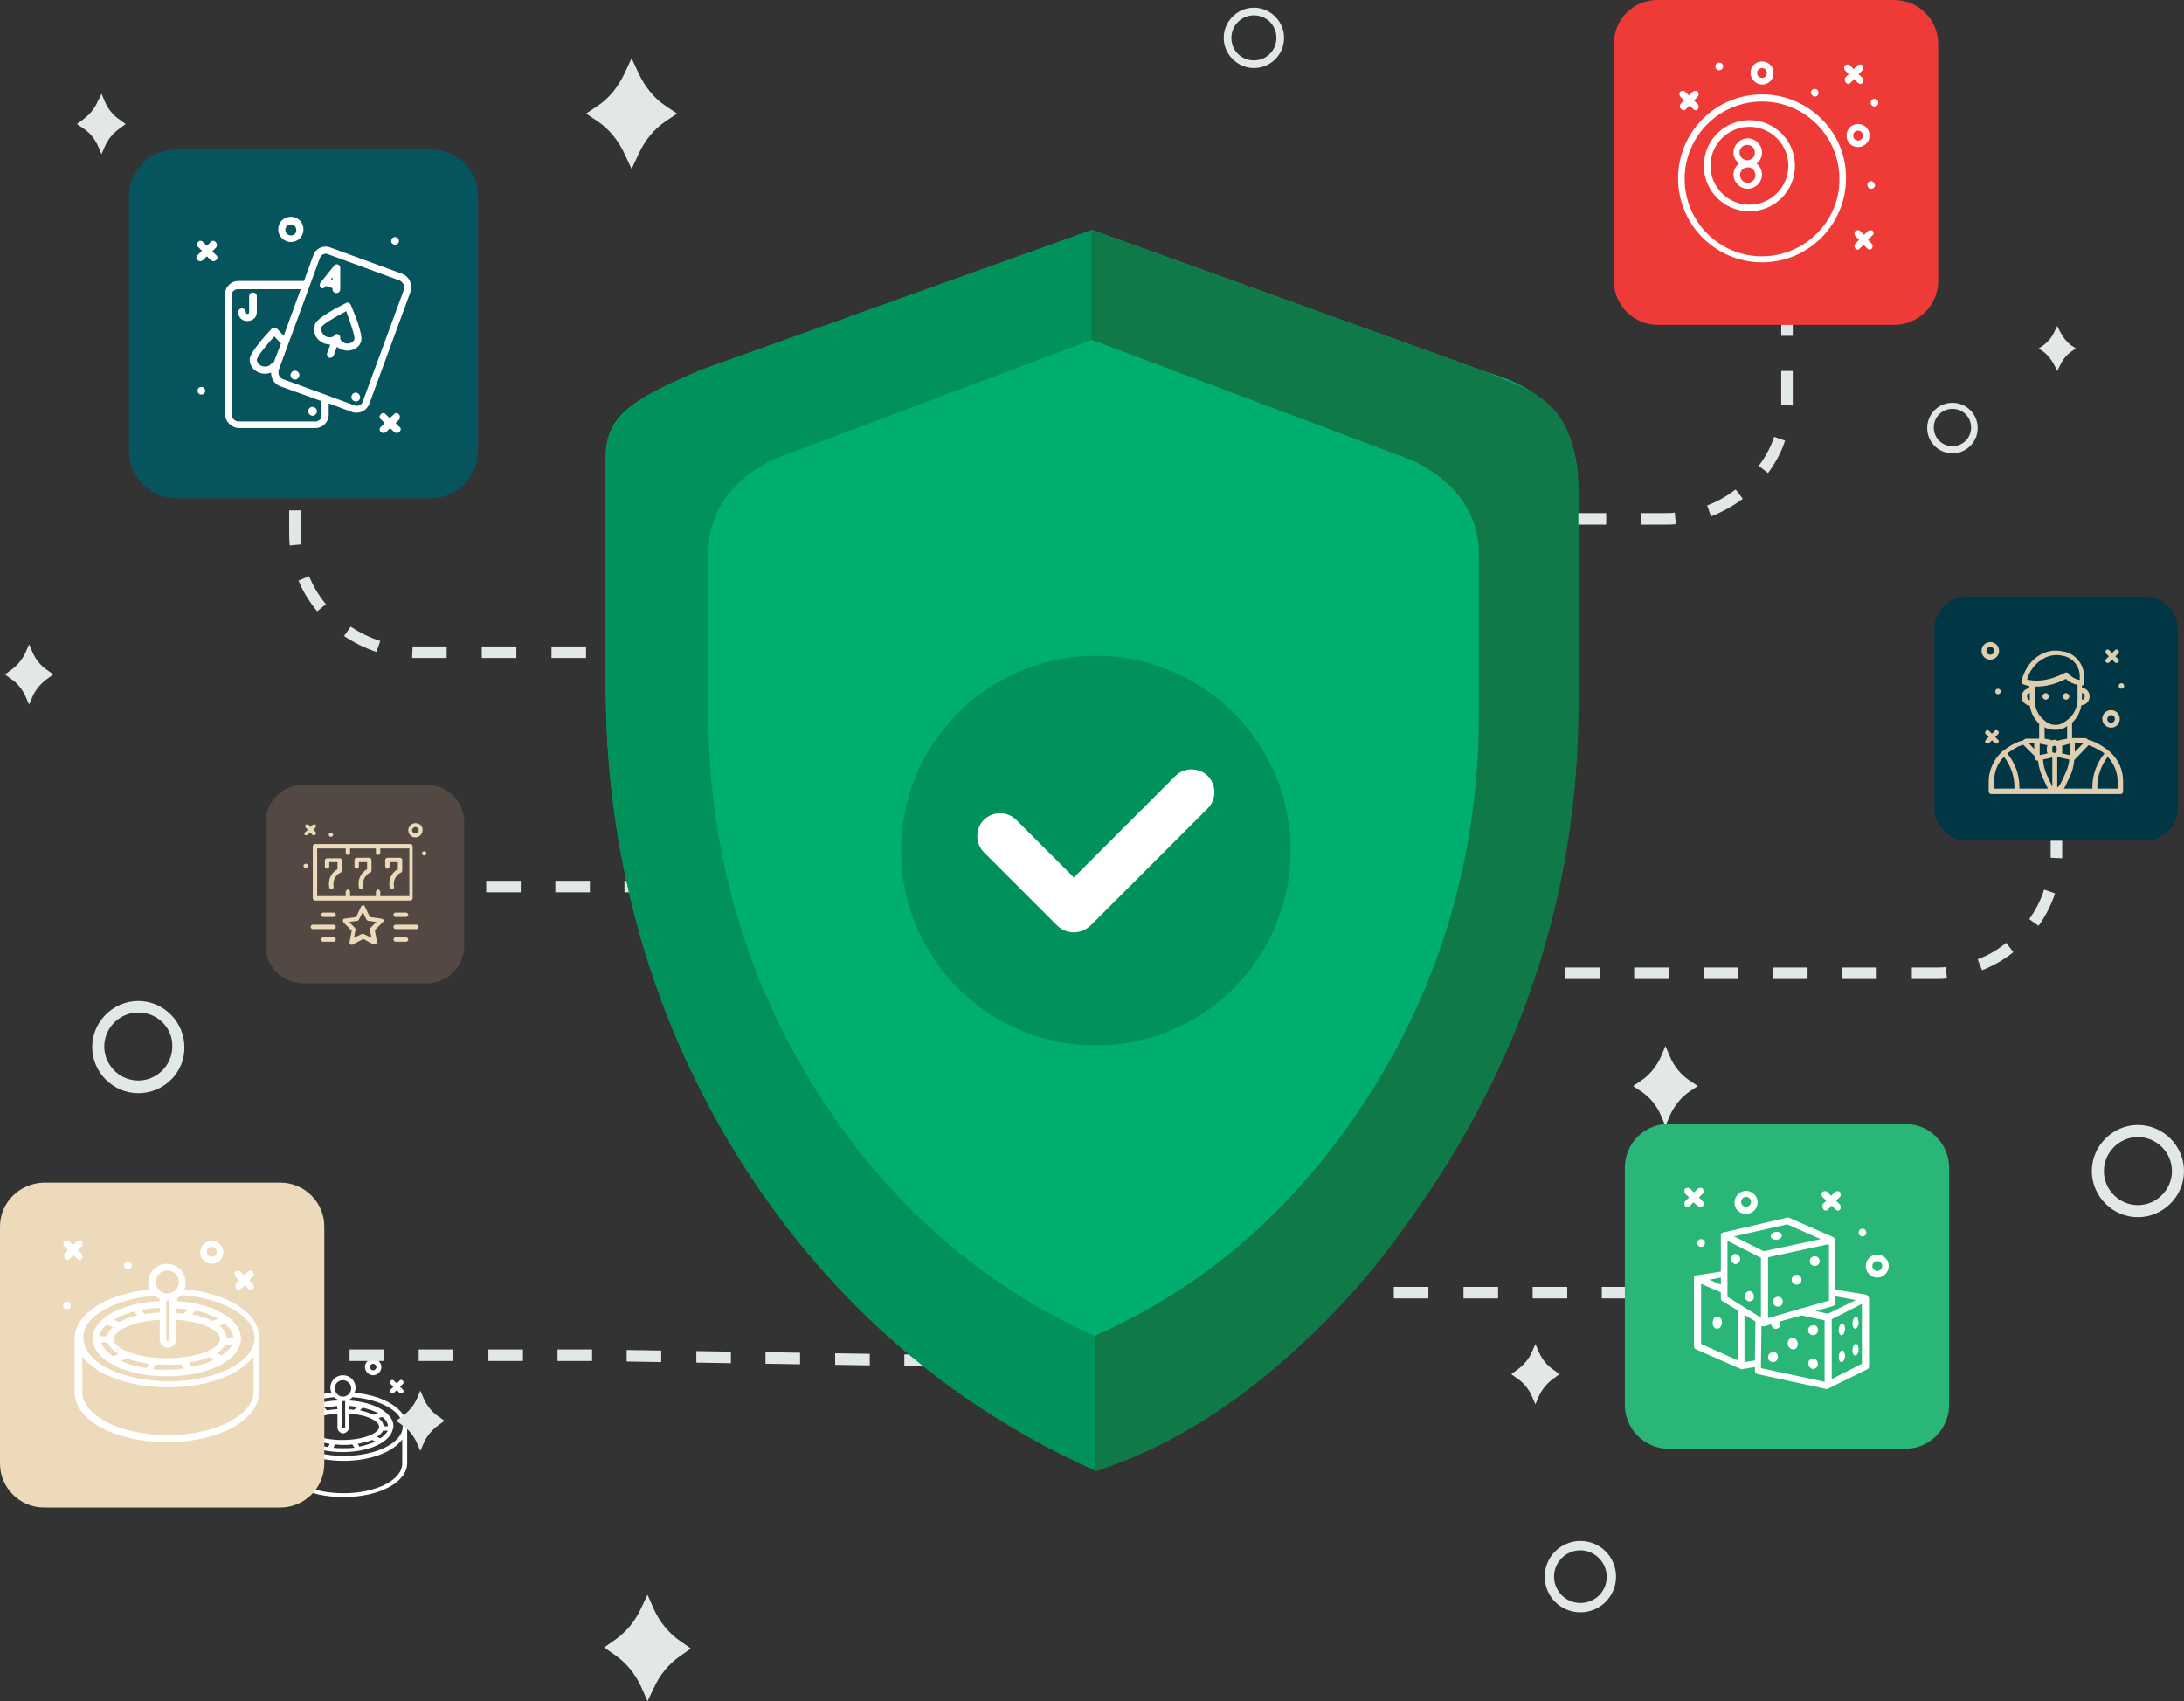<?xml version="1.0" encoding="utf-8"?>
<!-- Generator: Adobe Illustrator 24.1.1, SVG Export Plug-In . SVG Version: 6.00 Build 0)  -->
<svg version="1.1" id="Layer_1" xmlns="http://www.w3.org/2000/svg" xmlns:xlink="http://www.w3.org/1999/xlink" x="0px" y="0px"
	 viewBox="0 0 398 310" style="enable-background:new 0 0 398 310;" xml:space="preserve">
<rect x="0" y="0" width="398" height="310" fill="#333333" stroke="none"/>
<style type="text/css">
	.st0{fill:#FFFFFF;}
	.st1{fill:#E2E7E8;}
	.st2{fill:#06545D;}
	.st3{fill:#EF3B38;}
	.st4{fill:#013644;}
	.st5{fill:#DECDAE;}
	.st6{fill:#ECDABB;}
	.st7{fill:#544842;}
	.st8{fill:#29B677;}
	.st9{fill:#00AE70;}
	.st10{fill:#01925C;}
	.st11{fill:#107948;}
</style>
<g>
	<g>
		<path class="st0" d="M68,250.6c0.8,0,1.5-0.7,1.5-1.5s-0.7-1.5-1.5-1.5c-0.8,0-1.5,0.7-1.5,1.5S67.2,250.6,68,250.6L68,250.6z
			 M68,248.5c0.3,0,0.6,0.3,0.6,0.6c0,0.3-0.3,0.6-0.6,0.6c-0.3,0-0.6-0.3-0.6-0.6C67.4,248.8,67.7,248.5,68,248.5L68,248.5z
			 M68,248.5"/>
		<path class="st0" d="M49.7,250c0.1,0.1,0.2,0.1,0.3,0.1c0.1,0,0.2,0,0.3-0.1l0.5-0.5l0.5,0.5c0.1,0.1,0.2,0.1,0.3,0.1
			c0.1,0,0.2,0,0.3-0.1c0.2-0.2,0.2-0.4,0-0.6l-0.5-0.5l0.5-0.5c0.2-0.2,0.2-0.4,0-0.6c-0.2-0.2-0.4-0.2-0.6,0l-0.5,0.5l-0.5-0.5
			c-0.2-0.2-0.4-0.2-0.6,0c-0.2,0.2-0.2,0.4,0,0.6l0.5,0.5l-0.5,0.5C49.5,249.6,49.5,249.9,49.7,250L49.7,250z M49.7,250"/>
		<path class="st0" d="M71.2,253.8c0.1,0.1,0.2,0.1,0.3,0.1c0.1,0,0.2,0,0.3-0.1l0.5-0.5l0.5,0.5c0.1,0.1,0.2,0.1,0.3,0.1
			c0.1,0,0.2,0,0.3-0.1c0.2-0.2,0.2-0.4,0-0.6l-0.5-0.5l0.5-0.5c0.2-0.2,0.2-0.4,0-0.6c-0.2-0.2-0.4-0.2-0.6,0l-0.5,0.5l-0.5-0.5
			c-0.2-0.2-0.4-0.2-0.6,0c-0.2,0.2-0.2,0.4,0,0.6l0.5,0.5l-0.5,0.5C71,253.4,71,253.6,71.2,253.8L71.2,253.8z M71.2,253.8"/>
		<path class="st0" d="M57.5,251.3c0.3,0,0.5-0.2,0.5-0.5c0-0.3-0.2-0.5-0.5-0.5s-0.5,0.2-0.5,0.5C57,251.1,57.2,251.3,57.5,251.3
			L57.5,251.3z M57.5,251.3"/>
		<path class="st0" d="M49.9,255.4c-0.3,0-0.5,0.2-0.5,0.5c0,0.3,0.2,0.5,0.5,0.5c0.3,0,0.5-0.2,0.5-0.5
			C50.4,255.6,50.2,255.4,49.9,255.4L49.9,255.4z M49.9,255.4"/>
		<path class="st0" d="M64.6,253.8c0.1-0.3,0.2-0.6,0.2-0.9c0-1.3-1-2.3-2.3-2.3c-1.3,0-2.3,1-2.3,2.3c0,0.3,0.1,0.6,0.2,0.9
			c-5.5,0.6-9.4,3.1-9.4,6.1v6.7c0,3.5,5.1,6.2,11.6,6.2c6.5,0,11.6-2.7,11.6-6.2v-6.7C74.1,256.9,70.2,254.3,64.6,253.8L64.6,253.8
			z M62.5,251.5c0.8,0,1.5,0.7,1.5,1.5c0,0.8-0.7,1.5-1.5,1.5c-0.8,0-1.5-0.7-1.5-1.5C61,252.1,61.7,251.5,62.5,251.5L62.5,251.5z
			 M63.6,260.1v-2.5c3.4,0.2,5.5,1.4,5.5,2.4c0,1.1-2.7,2.4-6.7,2.4s-6.7-1.3-6.7-2.4c0-1,2.3-2.2,5.8-2.4v2.5
			c0,0.6,0.5,1.1,1.1,1.1C63.1,261.1,63.6,260.7,63.6,260.1L63.6,260.1z M55.7,262.3c-0.8-0.5-1.4-1.1-1.6-1.8l0.9,0
			c0.2,0.5,0.7,1,1.4,1.4L55.7,262.3z M58.3,256.6l0.4,0.5c-0.9,0.2-1.6,0.5-2.2,0.8l-0.7-0.3C56.4,257.3,57.3,256.9,58.3,256.6
			L58.3,256.6z M61.5,256.8c-0.7,0-1.3,0.1-1.9,0.2l-0.5-0.5c0.7-0.1,1.5-0.2,2.3-0.3L61.5,256.8L61.5,256.8z M54.8,258.2l0.8,0.3
			c-0.4,0.4-0.6,0.8-0.7,1.2l-1,0C54,259.2,54.3,258.7,54.8,258.2L54.8,258.2z M57.3,262.4c0.8,0.3,1.7,0.5,2.8,0.7l-0.3,0.6
			c-1.2-0.2-2.3-0.5-3.3-0.9L57.3,262.4z M61,263.2c0.4,0,0.9,0.1,1.4,0.1c0.6,0,1.2,0,1.8-0.1l0.4,0.6c-0.7,0.1-1.5,0.1-2.2,0.1
			c-0.5,0-1.1,0-1.6-0.1L61,263.2z M65.5,263.6l-0.3-0.5c1-0.2,1.9-0.4,2.6-0.7l0.7,0.3C67.6,263,66.6,263.4,65.5,263.6L65.5,263.6z
			 M69.3,262.1l-0.6-0.3c0.5-0.3,0.9-0.7,1.1-1.1h0.9C70.4,261.2,69.9,261.7,69.3,262.1L69.3,262.1z M69.9,259.9
			c0-0.5-0.4-1.1-0.9-1.5l0.7-0.2c0.6,0.5,1,1.1,1,1.7L69.9,259.9L69.9,259.9z M68.1,257.8c-0.7-0.3-1.6-0.6-2.5-0.8l0.5-0.5
			c1.1,0.3,2.1,0.6,2.8,1L68.1,257.8z M64.5,256.9c-0.3,0-0.6-0.1-0.9-0.1v-0.6c0.5,0,1,0.1,1.5,0.2L64.5,256.9z M62.8,260.1
			c0,0.1-0.1,0.2-0.2,0.2c-0.1,0-0.2-0.1-0.2-0.2v-4.8c0.1,0,0.1,0,0.2,0c0.1,0,0.2,0,0.3,0V260.1z M60.9,254.6
			c0.2,0.2,0.4,0.3,0.6,0.4v0.2c-4.8,0.2-8.4,2.2-8.4,4.7c0,2.6,4.1,4.7,9.3,4.7c4.9,0,8.7-1.8,9.2-4.2c0-0.1,0.1-0.1,0.1-0.2
			c0,0,0-0.1,0-0.1c0-0.1,0-0.1,0-0.2c0-2.4-3.4-4.4-8-4.7V255c0.2-0.1,0.4-0.2,0.5-0.4c0,0,0.1,0,0.1,0c5.2,0.4,9.1,2.7,9.1,5.3
			c0,3-4.8,5.4-10.7,5.4c-5.9,0-10.7-2.4-10.7-5.4C51.8,257.3,55.7,255,60.9,254.6L60.9,254.6z M73.3,266.7c0,3-4.8,5.4-10.7,5.4
			c-5.9,0-10.7-2.4-10.7-5.4v-4.4c1.7,2.3,5.8,3.9,10.7,3.9c4.9,0,9-1.6,10.7-3.9V266.7z M73.3,266.7"/>
	</g>
</g>
<g>
	<g>
		<g>
			<path class="st1" d="M75.7,119.9c-0.2,0-0.4,0-0.6,0l0.1-2.1c0.2,0,0.4,0,0.5,0h5.7v2.1H75.7C75.7,119.9,75.7,119.9,75.7,119.9z
				 M144.7,119.9h-6.3v-2.1h6.3V119.9z M132.1,119.9h-6.3v-2.1h6.3V119.9z M119.4,119.9h-6.3v-2.1h6.3V119.9z M106.8,119.9h-6.3
				v-2.1h6.3V119.9z M94.1,119.9h-6.3v-2.1h6.3V119.9z M68.6,118.8c-2.1-0.7-4.1-1.7-5.9-2.9l1.2-1.7c1.7,1.1,3.5,2,5.4,2.6
				L68.6,118.8z M57.8,111.4c-1.4-1.7-2.6-3.6-3.4-5.6l1.9-0.8c0.8,1.8,1.8,3.6,3.1,5.1L57.8,111.4z M52.8,99.4
				c-0.1-0.9-0.1-1.7-0.1-2.6V93h2.1v3.8c0,0.8,0,1.6,0.1,2.4L52.8,99.4z"/>
		</g>
		<g>
			<path class="st2" d="M78.5,27.2H32.1c-4.8,0-8.6,3.9-8.6,8.6v16.1v30.3c0,4.8,3.9,8.6,8.6,8.6h46.4c4.8,0,8.6-3.9,8.6-8.6V51.9
				V35.8C87.2,31,83.3,27.2,78.5,27.2z"/>
			<g>
				<g>
					<path class="st0" d="M53,44.1c1.3,0,2.3-1,2.3-2.3s-1-2.3-2.3-2.3c-1.3,0-2.3,1-2.3,2.3S51.8,44.1,53,44.1L53,44.1z M53,40.9
						c0.5,0,1,0.4,1,1s-0.4,1-1,1c-0.5,0-1-0.4-1-1S52.5,40.9,53,40.9L53,40.9z M53,40.9"/>
					<path class="st0" d="M36.7,70.5c-0.4,0-0.7,0.3-0.7,0.7c0,0.4,0.3,0.7,0.7,0.7c0.4,0,0.7-0.3,0.7-0.7
						C37.4,70.9,37.1,70.5,36.7,70.5L36.7,70.5z M36.7,70.5"/>
					<path class="st0" d="M72,44.6c0.4,0,0.7-0.3,0.7-0.7c0-0.4-0.3-0.7-0.7-0.7s-0.7,0.3-0.7,0.7C71.2,44.2,71.6,44.6,72,44.6
						L72,44.6z M72,44.6"/>
					<path class="st0" d="M72.7,75.5c-0.3-0.3-0.7-0.3-0.9,0L71,76.2l-0.7-0.7c-0.3-0.3-0.7-0.3-0.9,0c-0.3,0.3-0.3,0.7,0,0.9
						l0.7,0.7l-0.7,0.7c-0.3,0.3-0.3,0.7,0,0.9c0.1,0.1,0.3,0.2,0.5,0.2c0.2,0,0.3-0.1,0.5-0.2l0.7-0.7l0.7,0.7
						c0.1,0.1,0.3,0.2,0.5,0.2c0.2,0,0.3-0.1,0.5-0.2c0.3-0.3,0.3-0.7,0-0.9l-0.7-0.7l0.7-0.7C72.9,76.1,72.9,75.7,72.7,75.5
						L72.7,75.5z M72.7,75.5"/>
					<path class="st0" d="M39.3,44.1c-0.3-0.3-0.7-0.3-0.9,0l-0.7,0.7l-0.7-0.7c-0.3-0.3-0.7-0.3-0.9,0c-0.3,0.3-0.3,0.7,0,0.9
						l0.7,0.7L36,46.5c-0.3,0.3-0.3,0.7,0,0.9c0.1,0.1,0.3,0.2,0.5,0.2c0.2,0,0.3-0.1,0.5-0.2l0.7-0.7l0.7,0.7
						c0.1,0.1,0.3,0.2,0.5,0.2c0.2,0,0.3-0.1,0.5-0.2c0.3-0.3,0.3-0.7,0-0.9l-0.7-0.7l0.7-0.7C39.6,44.8,39.6,44.4,39.3,44.1
						L39.3,44.1z M39.3,44.1"/>
					<g>
						<path class="st0" d="M54,67.6c-0.4-0.2-0.9,0.1-1,0.5c-0.2,0.4,0.1,0.9,0.5,1c0.4,0.2,0.9-0.1,1-0.5
							C54.7,68.2,54.4,67.7,54,67.6L54,67.6z M54,67.6"/>
						<path class="st0" d="M73.3,49.9l-13.1-4.8c-1.3-0.5-2.7,0.2-3.1,1.4l-1.7,4.7h-12c-1.3,0-2.4,1.1-2.4,2.4v21.8
							c0,1.4,1.2,2.6,2.6,2.6h13.9c1.3,0,2.4-1.1,2.4-2.4v-2.1l4.3,1.6c0.3,0.1,0.6,0.1,0.8,0.1c1,0,1.9-0.6,2.3-1.6l7.5-20.4
							C75.3,51.9,74.6,50.4,73.3,49.9L73.3,49.9z M58.6,75.7c0,0.6-0.5,1.1-1.1,1.1H43.5c-0.7,0-1.3-0.6-1.3-1.3V53.8
							c0-0.6,0.5-1.1,1.1-1.1h11.5l-3.1,8.5c-0.7-0.8-1.2-1.3-1.2-1.3c-0.1-0.1-0.3-0.2-0.5-0.2c-0.2,0-0.4,0.1-0.5,0.2
							c-1.2,1.3-4,4.4-4,5.6c0,1.5,1.3,2.6,2.8,2.6c0.4,0,0.8-0.1,1.1-0.2c0,1.1,0.6,2.1,1.7,2.5l7.5,2.7L58.6,75.7L58.6,75.7z
							 M49.9,66c-0.2,0-0.3,0.1-0.4,0.2c-0.3,0.4-0.7,0.6-1.2,0.6c-0.8,0-1.5-0.6-1.5-1.3c0.1-0.5,1.6-2.5,3.2-4.2
							c0.3,0.3,0.7,0.8,1.2,1.3c0,0,0,0,0,0L49.9,66z M73.6,52.8l-7.5,20.4c-0.2,0.6-0.9,0.9-1.4,0.7l-13.1-4.8
							c-0.7-0.2-1-1-0.8-1.7L58.3,47c0.2-0.6,0.9-0.9,1.4-0.7l13.1,4.8C73.5,51.4,73.8,52.2,73.6,52.8L73.6,52.8z M73.6,52.8"/>
					</g>
					<path class="st0" d="M65.1,71.6c-0.4-0.2-0.9,0.1-1,0.5c-0.2,0.4,0.1,0.9,0.5,1c0.4,0.2,0.9-0.1,1-0.5
						C65.7,72.2,65.5,71.8,65.1,71.6L65.1,71.6z M65.1,71.6"/>
					<path class="st0" d="M56.7,75.7c0.4,0.2,0.9-0.1,1-0.5c0.2-0.4-0.1-0.9-0.5-1c-0.4-0.2-0.9,0.1-1,0.5
						C56.1,75.1,56.3,75.6,56.7,75.7L56.7,75.7z M56.7,75.7"/>
					<path class="st0" d="M63.6,55.2c-0.2-0.1-0.4-0.1-0.5,0c-1.6,0.8-5.3,2.7-5.7,3.9c-0.2,0.7-0.2,1.4,0.1,2.1
						c0.3,0.6,0.9,1.1,1.6,1.4c0.4,0.1,0.8,0.2,1.1,0.2l-0.6,1.6c-0.1,0.3,0.1,0.7,0.4,0.8c0.1,0,0.2,0,0.2,0c0.3,0,0.5-0.2,0.6-0.4
						l0.6-1.6c0.3,0.2,0.5,0.4,0.9,0.5c0.3,0.1,0.7,0.2,1,0.2c0.4,0,0.7-0.1,1.1-0.2c0.7-0.3,1.2-0.8,1.4-1.5
						c0.4-1.2-1.2-5.1-1.9-6.7C63.9,55.4,63.7,55.3,63.6,55.2L63.6,55.2z M64.6,61.8c-0.1,0.3-0.4,0.6-0.7,0.7
						c-0.4,0.1-0.8,0.2-1.1,0c-0.4-0.1-0.6-0.4-0.8-0.7l0-0.1c0.1-0.3-0.1-0.7-0.4-0.8c-0.3-0.1-0.7,0-0.8,0.4
						c-0.4,0.2-0.8,0.2-1.2,0.1c-0.4-0.1-0.7-0.4-0.9-0.8c-0.2-0.3-0.2-0.7-0.1-1c0.2-0.5,2.4-1.8,4.5-2.9
						C63.9,58.9,64.7,61.3,64.6,61.8L64.6,61.8z M64.6,61.8"/>
					<path class="st0" d="M46.8,56.9v-2.9c0-0.4-0.3-0.7-0.7-0.7c-0.4,0-0.7,0.3-0.7,0.7v2.9c0,0.2-0.1,0.3-0.3,0.3
						s-0.3-0.1-0.3-0.3c0-0.4-0.3-0.7-0.7-0.7c-0.4,0-0.7,0.3-0.7,0.7c0,0.9,0.7,1.6,1.6,1.6C46.1,58.5,46.8,57.8,46.8,56.9
						L46.8,56.9z M46.8,56.9"/>
					<path class="st0" d="M59.2,52.3l0.2-0.2l1.2,0.4v0.2c0,0.4,0.3,0.7,0.7,0.7c0.4,0,0.7-0.3,0.7-0.7v-3.9c0-0.3-0.2-0.5-0.4-0.6
						c-0.3-0.1-0.6,0-0.7,0.2l-2.5,3.1c-0.2,0.3-0.2,0.7,0.1,0.9C58.6,52.6,59,52.6,59.2,52.3L59.2,52.3z M60.6,51l-0.3-0.1l0.3-0.4
						V51z M60.6,51"/>
				</g>
			</g>
		</g>
	</g>
	<g>
		<g>
			<path class="st1" d="M303.6,95.6H299v-2.1h4.6c0.5,0,1.1,0,1.6-0.1l0.2,2.1C304.8,95.6,304.2,95.6,303.6,95.6z M292.7,95.6h-6.3
				v-2.1h6.3V95.6z M280,95.6h-6.3v-2.1h6.3V95.6z M267.4,95.6h-6.3v-2.1h6.3V95.6z M254.7,95.6h-6.3v-2.1h6.3V95.6z M242.1,95.6
				h-6.3v-2.1h6.3V95.6z M311.8,94.1l-0.7-2c1.9-0.7,3.6-1.7,5.2-2.9l1.3,1.7C315.8,92.2,313.9,93.3,311.8,94.1z M322.2,86.2
				l-1.7-1.3c1.2-1.6,2.2-3.4,2.8-5.3l2,0.7C324.6,82.5,323.5,84.4,322.2,86.2z M326.7,73.9l-2.1-0.1c0-0.4,0-0.9,0-1.3v-4.9h2.1
				v4.9C326.7,73,326.7,73.4,326.7,73.9z M326.7,61.2h-2.1v-6.3h2.1V61.2z M326.7,48.6h-2.1v-6.3h2.1V48.6z"/>
		</g>
		<g>
			<g>
				<g>
					<path class="st3" d="M294.1,8v28.2v15c0,4.4,3.6,8,8,8h43.1c4.4,0,8-3.6,8-8v-15V8c0-4.4-3.6-8-8-8H302
						C297.6,0,294.1,3.6,294.1,8z"/>
				</g>
			</g>
			<g>
				<g>
					<path class="st0" d="M340.7,24.7c0-1.2-0.9-2.1-2.1-2.1c-1.2,0-2.1,0.9-2.1,2.1c0,1.2,0.9,2.1,2.1,2.1
						C339.7,26.8,340.7,25.9,340.7,24.7L340.7,24.7z M337.7,24.7c0-0.5,0.4-0.9,0.9-0.9c0.5,0,0.9,0.4,0.9,0.9
						c0,0.5-0.4,0.9-0.9,0.9C338.1,25.6,337.7,25.2,337.7,24.7L337.7,24.7z M337.7,24.7"/>
					<path class="st0" d="M321.1,15.4c1.2,0,2.1-0.9,2.1-2.1c0-1.2-0.9-2.1-2.1-2.1c-1.2,0-2.1,0.9-2.1,2.1
						C319,14.4,320,15.4,321.1,15.4L321.1,15.4z M321.1,12.4c0.5,0,0.9,0.4,0.9,0.9c0,0.5-0.4,0.9-0.9,0.9c-0.5,0-0.9-0.4-0.9-0.9
						C320.2,12.8,320.6,12.4,321.1,12.4L321.1,12.4z M321.1,12.4"/>
					<path class="st0" d="M336.4,15.1c0.1,0.1,0.3,0.2,0.4,0.2c0.2,0,0.3-0.1,0.4-0.2l0.7-0.7l0.7,0.7c0.1,0.1,0.3,0.2,0.4,0.2
						c0.2,0,0.3-0.1,0.4-0.2c0.2-0.2,0.2-0.6,0-0.9l-0.7-0.7l0.7-0.7c0.2-0.2,0.2-0.6,0-0.9c-0.2-0.2-0.6-0.2-0.9,0l-0.7,0.7
						l-0.7-0.7c-0.2-0.2-0.6-0.2-0.9,0c-0.2,0.2-0.2,0.6,0,0.9l0.7,0.7l-0.7,0.7C336.2,14.5,336.2,14.9,336.4,15.1L336.4,15.1z
						 M336.4,15.1"/>
					<path class="st0" d="M341.3,42.1c-0.2-0.2-0.6-0.2-0.9,0l-0.7,0.7l-0.7-0.7c-0.2-0.2-0.6-0.2-0.9,0c-0.2,0.2-0.2,0.6,0,0.9
						l0.7,0.7l-0.7,0.7c-0.2,0.2-0.2,0.6,0,0.9c0.1,0.1,0.3,0.2,0.4,0.2c0.2,0,0.3-0.1,0.4-0.2l0.7-0.7l0.7,0.7
						c0.1,0.1,0.3,0.2,0.4,0.2c0.2,0,0.3-0.1,0.4-0.2c0.2-0.2,0.2-0.6,0-0.9l-0.7-0.7l0.7-0.7C341.5,42.7,341.5,42.4,341.3,42.1
						L341.3,42.1z M341.3,42.1"/>
					<path class="st0" d="M306.4,19.9c0.1,0.1,0.3,0.2,0.4,0.2c0.2,0,0.3-0.1,0.4-0.2l0.7-0.7l0.7,0.7c0.1,0.1,0.3,0.2,0.4,0.2
						c0.2,0,0.3-0.1,0.4-0.2c0.2-0.2,0.2-0.6,0-0.9l-0.7-0.7l0.7-0.7c0.2-0.2,0.2-0.6,0-0.9c-0.2-0.2-0.6-0.2-0.9,0l-0.7,0.7
						l-0.7-0.7c-0.2-0.2-0.6-0.2-0.9,0c-0.2,0.2-0.2,0.6,0,0.9l0.7,0.7l-0.7,0.7C306.1,19.3,306.1,19.7,306.4,19.9L306.4,19.9z
						 M306.4,19.9"/>
					<path class="st0" d="M341.6,18c-0.4,0-0.7,0.3-0.7,0.7c0,0.4,0.3,0.7,0.7,0.7c0.4,0,0.7-0.3,0.7-0.7
						C342.3,18.3,341.9,18,341.6,18L341.6,18z M341.6,18"/>
					<path class="st0" d="M341,33c-0.4,0-0.7,0.3-0.7,0.7c0,0.4,0.3,0.7,0.7,0.7s0.7-0.3,0.7-0.7C341.6,33.4,341.3,33,341,33L341,33
						z M341,33"/>
					<path class="st0" d="M330.7,17.6c0.4,0,0.7-0.3,0.7-0.7c0-0.4-0.3-0.7-0.7-0.7c-0.4,0-0.7,0.3-0.7,0.7
						C330.1,17.3,330.4,17.6,330.7,17.6L330.7,17.6z M330.7,17.6"/>
					<path class="st0" d="M313.3,12.8c0.4,0,0.7-0.3,0.7-0.7c0-0.4-0.3-0.7-0.7-0.7c-0.4,0-0.7,0.3-0.7,0.7
						C312.6,12.5,312.9,12.8,313.3,12.8L313.3,12.8z M313.3,12.8"/>
					<path class="st0" d="M321.1,17.2c-8.5,0-15.3,6.9-15.3,15.3c0,8.5,6.9,15.3,15.3,15.3c8.5,0,15.3-6.9,15.3-15.3
						C336.5,24.1,329.6,17.2,321.1,17.2L321.1,17.2z M321.1,46.7c-7.8,0-14.1-6.3-14.1-14.1c0-7.8,6.3-14.1,14.1-14.1
						c7.8,0,14.1,6.3,14.1,14.1C335.3,40.3,328.9,46.7,321.1,46.7L321.1,46.7z M321.1,46.7"/>
					<path class="st0" d="M318.8,21.9c-4.6,0-8.3,3.7-8.3,8.3c0,4.6,3.7,8.3,8.3,8.3c4.6,0,8.3-3.7,8.3-8.3
						C327.1,25.6,323.4,21.9,318.8,21.9L318.8,21.9z M318.8,37.3c-3.9,0-7.1-3.2-7.1-7.1c0-3.9,3.2-7.1,7.1-7.1
						c3.9,0,7.1,3.2,7.1,7.1C325.9,34.1,322.7,37.3,318.8,37.3L318.8,37.3z M318.8,37.3"/>
					<path class="st0" d="M321.1,27.8c0-1.4-1.2-2.6-2.6-2.6s-2.6,1.2-2.6,2.6c0,0.8,0.4,1.5,1,2c-0.6,0.5-1,1.2-1,2
						c0,1.4,1.2,2.6,2.6,2.6s2.6-1.2,2.6-2.6c0-0.8-0.4-1.5-1-2C320.7,29.4,321.1,28.6,321.1,27.8L321.1,27.8z M319.9,31.9
						c0,0.8-0.6,1.4-1.4,1.4c-0.8,0-1.4-0.6-1.4-1.4c0-0.8,0.6-1.4,1.4-1.4C319.2,30.4,319.9,31.1,319.9,31.9L319.9,31.9z M317,27.8
						c0-0.8,0.6-1.4,1.4-1.4c0.8,0,1.4,0.6,1.4,1.4c0,0.8-0.6,1.4-1.4,1.4C317.7,29.2,317,28.6,317,27.8L317,27.8z M317,27.8"/>
				</g>
			</g>
		</g>
	</g>
	<g>
		<g>
			<path class="st1" d="M25.2,199.2c-4.6,0-8.4-3.8-8.4-8.4c0-4.6,3.8-8.4,8.4-8.4c4.6,0,8.4,3.8,8.4,8.4
				C33.7,195.4,29.9,199.2,25.2,199.2z M25.2,184.5c-3.4,0-6.2,2.8-6.2,6.2c0,3.4,2.8,6.2,6.2,6.2s6.2-2.8,6.2-6.2
				C31.5,187.3,28.7,184.5,25.2,184.5z"/>
			<path class="st1" d="M355.8,82.6c-2.6,0-4.6-2.1-4.6-4.6c0-2.6,2.1-4.6,4.6-4.6c2.6,0,4.6,2.1,4.6,4.6
				C360.4,80.5,358.4,82.6,355.8,82.6z M355.8,74.5c-1.9,0-3.4,1.5-3.4,3.4c0,1.9,1.5,3.4,3.4,3.4c1.9,0,3.4-1.5,3.4-3.4
				C359.2,76,357.7,74.5,355.8,74.5z"/>
			<path class="st1" d="M228.5,12.4c-3,0-5.5-2.5-5.5-5.5s2.5-5.5,5.5-5.5s5.5,2.5,5.5,5.5S231.6,12.4,228.5,12.4z M228.5,2.8
				c-2.2,0-4.1,1.8-4.1,4.1s1.8,4.1,4.1,4.1s4.1-1.8,4.1-4.1S230.8,2.8,228.5,2.8z"/>
			<path class="st1" d="M389.6,221.8c-4.6,0-8.4-3.8-8.4-8.4s3.8-8.4,8.4-8.4s8.4,3.8,8.4,8.4S394.2,221.8,389.6,221.8z
				 M389.6,207.2c-3.4,0-6.2,2.8-6.2,6.2c0,3.4,2.8,6.2,6.2,6.2s6.2-2.8,6.2-6.2C395.8,210,393,207.2,389.6,207.2z"/>
			<path class="st1" d="M288,293.8c-3.6,0-6.5-2.9-6.5-6.5c0-3.6,2.9-6.5,6.5-6.5c3.6,0,6.5,2.9,6.5,6.5
				C294.5,290.9,291.6,293.8,288,293.8z M288,282.5c-2.6,0-4.8,2.1-4.8,4.8c0,2.6,2.1,4.8,4.8,4.8s4.8-2.1,4.8-4.8
				C292.8,284.7,290.6,282.5,288,282.5z"/>
		</g>
		<g>
			<path class="st1" d="M115.1,10.6l1.2,2.6c1.2,2.6,2.9,4.7,5,6.1l2.1,1.4l-2.1,1.4c-2.1,1.4-3.8,3.5-5,6.1l-1.2,2.6l-1.2-2.6
				c-1.2-2.6-2.9-4.7-5-6.1l-2.1-1.4l2.1-1.4c2.1-1.4,3.8-3.5,5-6.1L115.1,10.6z"/>
			<path class="st1" d="M280.6,103.2l0.6,1.4c0.6,1.4,1.6,2.6,2.7,3.3l1.1,0.8l-1.1,0.8c-1.1,0.8-2.1,1.9-2.7,3.3l-0.6,1.4l-0.6-1.4
				c-0.6-1.4-1.6-2.6-2.7-3.3l-1.1-0.8l1.1-0.8c1.1-0.8,2.1-1.9,2.7-3.3L280.6,103.2z"/>
			<path class="st1" d="M303.5,190.6l0.8,1.9c0.8,1.9,2.1,3.4,3.6,4.4l1.5,1l-1.5,1c-1.5,1-2.8,2.6-3.6,4.4l-0.8,1.9l-0.8-1.9
				c-0.8-1.9-2.1-3.4-3.6-4.4l-1.5-1l1.5-1c1.5-1,2.8-2.6,3.6-4.4L303.5,190.6z"/>
			<path class="st1" d="M374.9,59.4l0.5,1c0.5,1,1.2,1.9,2,2.5l0.9,0.6l-0.9,0.6c-0.8,0.6-1.5,1.4-2,2.5l-0.5,1l-0.5-1
				c-0.5-1-1.2-1.9-2-2.5l-0.9-0.6l0.9-0.6c0.8-0.6,1.5-1.4,2-2.5L374.9,59.4z"/>
			<path class="st1" d="M5.3,117.4l0.6,1.4c0.6,1.4,1.6,2.6,2.7,3.3l1.1,0.8l-1.1,0.8c-1.1,0.8-2.1,1.9-2.7,3.3l-0.6,1.4L4.7,127
				c-0.6-1.4-1.6-2.6-2.7-3.3l-1.1-0.8l1.1-0.8c1.1-0.8,2.1-1.9,2.7-3.3L5.3,117.4z"/>
			<path class="st1" d="M18.5,17.1l0.6,1.4c0.6,1.4,1.6,2.6,2.7,3.3l1.1,0.8l-1.1,0.8c-1.1,0.8-2.1,1.9-2.7,3.3l-0.6,1.4l-0.6-1.4
				c-0.6-1.4-1.6-2.6-2.7-3.3L14,22.6l1.1-0.8c1.1-0.8,2.1-1.9,2.7-3.3L18.5,17.1z"/>
			<path class="st1" d="M76.6,253.4l0.6,1.4c0.6,1.4,1.6,2.6,2.7,3.3l1.1,0.8l-1.1,0.8c-1.1,0.8-2.1,1.9-2.7,3.3l-0.6,1.4L76,263
				c-0.6-1.4-1.6-2.6-2.7-3.3l-1.1-0.8l1.1-0.8c1.1-0.8,2.1-1.9,2.7-3.3L76.6,253.4z"/>
			<path class="st1" d="M118,290.6l1.1,2.5c1.1,2.5,2.8,4.5,4.8,5.9l2,1.4l-2,1.4c-2,1.4-3.7,3.4-4.8,5.9L118,310l-1.1-2.5
				c-1.1-2.5-2.8-4.5-4.8-5.9l-2-1.4l2-1.4c2-1.4,3.7-3.4,4.8-5.9L118,290.6z"/>
			<path class="st1" d="M279.8,244.9l0.6,1.4c0.6,1.4,1.6,2.6,2.7,3.3l1.1,0.8l-1.1,0.8c-1.1,0.8-2.1,1.9-2.7,3.3l-0.6,1.4l-0.6-1.4
				c-0.6-1.4-1.6-2.6-2.7-3.3l-1.1-0.8l1.1-0.8c1.1-0.8,2.1-1.9,2.7-3.3L279.8,244.9z"/>
		</g>
	</g>
	<g>
		<g>
			<g>
				<rect x="310.5" y="176.3" class="st1" width="6.3" height="2.1"/>
				<rect x="297.8" y="176.3" class="st1" width="6.3" height="2.1"/>
				<rect x="259.9" y="176.3" class="st1" width="6.3" height="2.1"/>
				<rect x="285.2" y="176.3" class="st1" width="6.3" height="2.1"/>
				<rect x="323.1" y="176.3" class="st1" width="6.3" height="2.1"/>
				<rect x="272.5" y="176.3" class="st1" width="6.3" height="2.1"/>
				<rect x="335.7" y="176.3" class="st1" width="6.3" height="2.1"/>
				<path class="st1" d="M373.7,150v5.3c0,0.3,0,0.7,0,1l2.1,0.1c0-0.4,0-0.7,0-1.1V150H373.7z"/>
				<path class="st1" d="M369.8,167.5l1.7,1.2c1.3-1.8,2.3-3.8,3-5.9l-2-0.7C371.9,164.1,370.9,165.9,369.8,167.5z"/>
				<path class="st1" d="M352.7,176.3h-4.3v2.1h4.3c0.7,0,1.4,0,2.1-0.1l-0.2-2.1C354,176.3,353.3,176.3,352.7,176.3z"/>
				<path class="st1" d="M360.4,174.8l0.8,2c2-0.8,4-1.9,5.7-3.3l-1.3-1.7C364,173.1,362.3,174.1,360.4,174.8z"/>
				<rect x="247.2" y="176.3" class="st1" width="6.3" height="2.1"/>
				<rect x="234.6" y="176.3" class="st1" width="6.3" height="2.1"/>
			</g>
			<g>
				<g>
					<path class="st4" d="M352.5,114.7v21.2v11.3c0,3.3,2.7,6,6,6h32.4c3.3,0,6-2.7,6-6v-11.3v-21.2c0-3.3-2.7-6-6-6h-32.4
						C355.2,108.7,352.5,111.4,352.5,114.7z"/>
				</g>
			</g>
		</g>
		<g>
			<g>
				<path class="st5" d="M364.3,118.6c0-0.9-0.7-1.6-1.6-1.6c-0.9,0-1.6,0.7-1.6,1.6c0,0.9,0.7,1.6,1.6,1.6
					C363.6,120.2,364.3,119.5,364.3,118.6L364.3,118.6z M362,118.6c0-0.4,0.3-0.7,0.7-0.7c0.4,0,0.7,0.3,0.7,0.7
					c0,0.4-0.3,0.7-0.7,0.7C362.3,119.3,362,119,362,118.6L362,118.6z M362,118.6"/>
				<path class="st5" d="M384.7,132.6c0.9,0,1.6-0.7,1.6-1.6c0-0.9-0.7-1.6-1.6-1.6c-0.9,0-1.6,0.7-1.6,1.6
					C383.1,131.9,383.9,132.6,384.7,132.6L384.7,132.6z M384.7,130.3c0.4,0,0.7,0.3,0.7,0.7c0,0.4-0.3,0.7-0.7,0.7
					c-0.4,0-0.7-0.3-0.7-0.7C384.1,130.6,384.4,130.3,384.7,130.3L384.7,130.3z M384.7,130.3"/>
				<path class="st5" d="M363.6,126c0,0.3,0.2,0.5,0.5,0.5s0.5-0.2,0.5-0.5c0-0.3-0.2-0.5-0.5-0.5S363.6,125.7,363.6,126L363.6,126z
					 M363.6,126"/>
				<path class="st5" d="M386.6,124.5c-0.3,0-0.5,0.2-0.5,0.5s0.2,0.5,0.5,0.5c0.3,0,0.5-0.2,0.5-0.5S386.9,124.5,386.6,124.5
					L386.6,124.5z M386.6,124.5"/>
				<path class="st5" d="M383.8,120.7c0.1,0.1,0.2,0.1,0.3,0.1c0.1,0,0.2,0,0.3-0.1l0.5-0.5l0.5,0.5c0.1,0.1,0.2,0.1,0.3,0.1
					c0.1,0,0.2,0,0.3-0.1c0.2-0.2,0.2-0.5,0-0.6l-0.5-0.5l0.5-0.5c0.2-0.2,0.2-0.5,0-0.6c-0.2-0.2-0.5-0.2-0.6,0l-0.5,0.5l-0.5-0.5
					c-0.2-0.2-0.5-0.2-0.6,0s-0.2,0.5,0,0.6l0.5,0.5l-0.5,0.5C383.6,120.2,383.6,120.5,383.8,120.7L383.8,120.7z M383.8,120.7"/>
				<path class="st5" d="M363.5,135.4c0.1,0.1,0.2,0.1,0.3,0.1c0.1,0,0.2,0,0.3-0.1c0.2-0.2,0.2-0.5,0-0.6l-0.5-0.5l0.5-0.5
					c0.2-0.2,0.2-0.5,0-0.6c-0.2-0.2-0.5-0.2-0.6,0l-0.5,0.5l-0.5-0.5c-0.2-0.2-0.5-0.2-0.6,0c-0.2,0.2-0.2,0.5,0,0.6l0.5,0.5
					l-0.5,0.5c-0.2,0.2-0.2,0.5,0,0.6c0.1,0.1,0.2,0.1,0.3,0.1c0.1,0,0.2,0,0.3-0.1l0.5-0.5L363.5,135.4z M363.5,135.4"/>
				<path class="st5" d="M384.4,136.9c-0.3-0.2-0.5-0.4-0.8-0.6l-0.6-0.4c-0.8-0.5-1.6-0.9-2.5-1.1c-0.1-0.2-0.4-0.3-0.6-0.3h-2.3
					c0,0,0,0,0,0v-2.8c0,0,0,0,0,0c0.9-0.8,1.5-2,1.7-3.2c0.8,0,1.5-0.7,1.5-1.6c0-0.8-0.6-1.5-1.4-1.6v-0.4c0,0,0,0,0,0
					c0.1,0,0.2,0,0.3-0.1c0.1-0.1,0.1-0.1,0.1-1.5c0-2.3-1.7-4.3-3.9-4.6l-0.6-0.1c0,0,0,0,0,0c-3.2-0.4-6.1,2-6.9,5.5l0,0.1
					c0,0.2,0.1,0.4,0.3,0.5c0,0,0.5,0.2,1.1,0.3v0.4c-0.8,0.1-1.4,0.8-1.4,1.6c0,0.8,0.7,1.5,1.5,1.6c0.2,1.3,0.8,2.4,1.7,3.3
					c0,0,0,0,0,0v2.7h-2.3c-0.2,0-0.4,0.1-0.6,0.3c-0.9,0.2-1.7,0.6-2.5,1.1l-0.6,0.4c-0.3,0.2-0.5,0.4-0.8,0.6
					c-1.5,1.4-2.4,3.4-2.4,5.4v1.8c0,0.3,0.2,0.5,0.5,0.5h23.5c0.3,0,0.5-0.2,0.5-0.5v-1.8C386.9,140.2,386,138.3,384.4,136.9
					L384.4,136.9z M383.1,137c0.1,0.1,0.2,0.2,0.4,0.3c-1.4,1.7-2.2,3.9-2.2,6.1v0.3h-5.2c0.1-0.1,0.1-0.2,0.2-0.3l0.8-1.7
					c0.5-0.9,0.8-2,0.9-3.2l2.5-2.6c0,0,0-0.1,0.1-0.1c0.7,0.2,1.3,0.5,1.9,0.9L383.1,137z M372.6,132.5c0.6,0.4,1.3,0.5,2,0.5
					c0.8,0,1.5-0.2,2.1-0.7v2.3l-1.5,0.3c-0.1,0-0.1,0-0.2,0.1c-0.2-0.1-0.4-0.2-0.6-0.2c-0.2,0-0.4,0.1-0.6,0.1c0,0-0.1,0-0.1-0.1
					l-1.1-0.2V132.5z M374.8,136.8c0,0.2-0.2,0.4-0.4,0.4c-0.2,0-0.3-0.1-0.4-0.2v-0.9c0.1-0.1,0.2-0.2,0.4-0.2
					c0.2,0,0.4,0.2,0.4,0.4V136.8z M374.9,138c0,0,0.1,0,0.1-0.1c0,0,0.1,0.1,0.2,0.1l1.9,0.4c-0.1,1-0.4,1.9-0.8,2.7l-0.8,1.7
					c-0.2,0.3-0.4,0.6-0.6,0.7V138z M377.2,135.5v2.1l-1.4-0.3v-1.4L377.2,135.5z M371.7,137.6v-2.1l1.4,0.3v0.1
					c0,0.1-0.1,0.2-0.1,0.4v0.5c0,0.1,0,0.2,0.1,0.4v0.1L371.7,137.6z M370.7,135.4v1.1l-1-1.1C370,135.4,370.4,135.4,370.7,135.4
					L370.7,135.4z M373.7,138.1c0.1,0,0.1,0,0.1-0.1c0.1,0,0.1,0,0.2,0.1v5.2c-0.1-0.1-0.2-0.2-0.2-0.4l-0.8-1.7
					c-0.4-0.8-0.6-1.8-0.7-2.8L373.7,138.1z M379.6,135.5l-1.5,1.5v-1.6h0.4C378.9,135.4,379.2,135.4,379.6,135.5L379.6,135.5z
					 M379.9,126.9c0,0.3-0.2,0.6-0.5,0.6c0,0,0-0.1,0-0.1v-1.1C379.7,126.3,379.9,126.6,379.9,126.9L379.9,126.9z M375.3,119.4
					l0.6,0.1c1.8,0.3,3.1,1.9,3.1,3.7c0,0.3,0,0.5,0,0.7c-0.8-0.1-1.6-0.6-2.1-1.2c-0.1-0.2-0.4-0.2-0.6-0.1c-3.4,1.8-6,1.5-6.9,1.2
					C370.2,121.1,372.7,119.1,375.3,119.4L375.3,119.4z M369.4,126.9c0-0.3,0.2-0.6,0.5-0.6v1.3
					C369.6,127.5,369.4,127.2,369.4,126.9L369.4,126.9z M370.8,127.6v-2.5c0.1,0,0.2,0,0.4,0c1.3,0,3.2-0.3,5.3-1.4
					c0.5,0.6,1.3,0.9,2.1,1.1v2.6c0,1.5-0.7,3-2,3.9l-0.3,0.2c-0.5,0.4-1.1,0.6-1.7,0.6c-0.7,0-1.3-0.2-1.9-0.7l-0.1-0.1
					C371.4,130.4,370.8,129,370.8,127.6L370.8,127.6z M363.4,142.3c0-1.6,0.6-3.2,1.8-4.4c1.2,1.6,1.9,3.5,1.9,5.5v0.3h-3.7V142.3z
					 M365.8,137.3c0.1-0.1,0.2-0.2,0.4-0.3l0.6-0.4c0.6-0.4,1.2-0.7,1.9-0.9c0,0,0,0.1,0.1,0.1l2,2v0.3c0,0.1,0.1,0.3,0.2,0.4
					c0.1,0.1,0.2,0.1,0.3,0.1c0,0,0.1,0,0.1,0c0.1,1.1,0.4,2.1,0.8,3l0.8,1.7c0.1,0.1,0.1,0.3,0.2,0.4H368v-0.3
					C368,141.1,367.2,139,365.8,137.3L365.8,137.3z M385.9,143.7h-3.7v-0.3c0-2,0.7-3.9,1.9-5.5c1.1,1.2,1.8,2.8,1.8,4.4V143.7z
					 M385.9,143.7"/>
				<path class="st5" d="M373.4,126.9c0,0.3-0.3,0.6-0.6,0.6c-0.3,0-0.6-0.3-0.6-0.6c0-0.3,0.3-0.6,0.6-0.6
					C373.1,126.3,373.4,126.6,373.4,126.9L373.4,126.9z M373.4,126.9"/>
				<path class="st5" d="M377.1,126.9c0,0.3-0.3,0.6-0.6,0.6c-0.3,0-0.6-0.3-0.6-0.6c0-0.3,0.3-0.6,0.6-0.6
					C376.8,126.3,377.1,126.6,377.1,126.9L377.1,126.9z M377.1,126.9"/>
			</g>
		</g>
	</g>
	<g>
		<g>
			<g>
				<path class="st1" d="M183.7,249.2l-6.3-0.1l0-2.1l6.3,0.1L183.7,249.2z M171.1,249l-6.3-0.1l0-2.1l6.3,0.1L171.1,249z
					 M158.5,248.8l-6.3-0.1l0-2.1l6.3,0.1L158.5,248.8z M145.8,248.6l-6.3-0.1l0-2.1l6.3,0.1L145.8,248.6z M133.2,248.4l-6.3-0.1
					l0-2.1l6.3,0.1L133.2,248.4z M120.5,248.2l-6.3-0.1l0-2.1l6.3,0.1L120.5,248.2z M107.9,248h-6.3v-2.1h6.3V248z M95.3,248h-6.3
					v-2.1h6.3V248z M82.6,248h-6.3v-2.1h6.3V248z M70,248h-6.3v-2.1H70V248z M57.3,248H51v-2.1h6.3V248z"/>
			</g>
			<g>
				<g>
					<path class="st6" d="M0,223.5v28.2v15c0,4.4,3.6,8,8,8h43.1c4.4,0,8-3.6,8-8v-15v-28.2c0-4.4-3.6-8-8-8H8
						C3.6,215.6,0,219.1,0,223.5z"/>
				</g>
			</g>
		</g>
		<g>
			<g>
				<path class="st0" d="M38.6,230.3c1.2,0,2.1-1,2.1-2.1c0-1.2-1-2.1-2.1-2.1c-1.2,0-2.1,1-2.1,2.1
					C36.4,229.3,37.4,230.3,38.6,230.3L38.6,230.3z M38.6,227.2c0.5,0,0.9,0.4,0.9,0.9c0,0.5-0.4,0.9-0.9,0.9
					c-0.5,0-0.9-0.4-0.9-0.9C37.6,227.6,38,227.2,38.6,227.2L38.6,227.2z M38.6,227.2"/>
				<path class="st0" d="M11.9,229.4c0.1,0.1,0.3,0.2,0.4,0.2c0.2,0,0.3-0.1,0.4-0.2l0.7-0.7l0.7,0.7c0.1,0.1,0.3,0.2,0.4,0.2
					c0.2,0,0.3-0.1,0.4-0.2c0.2-0.2,0.2-0.6,0-0.9l-0.7-0.7l0.7-0.7c0.2-0.2,0.2-0.6,0-0.9c-0.2-0.2-0.6-0.2-0.9,0l-0.7,0.7
					l-0.7-0.7c-0.2-0.2-0.6-0.2-0.9,0c-0.2,0.2-0.2,0.6,0,0.9l0.7,0.7l-0.7,0.7C11.7,228.8,11.7,229.2,11.9,229.4L11.9,229.4z
					 M11.9,229.4"/>
				<path class="st0" d="M43.1,234.9c0.1,0.1,0.3,0.2,0.4,0.2c0.2,0,0.3-0.1,0.4-0.2l0.7-0.7l0.7,0.7c0.1,0.1,0.3,0.2,0.4,0.2
					c0.2,0,0.3-0.1,0.4-0.2c0.2-0.2,0.2-0.6,0-0.9l-0.7-0.7l0.7-0.7c0.2-0.2,0.2-0.6,0-0.9c-0.2-0.2-0.6-0.2-0.9,0l-0.7,0.7
					l-0.7-0.7c-0.2-0.2-0.6-0.2-0.9,0c-0.2,0.2-0.2,0.6,0,0.9l0.7,0.7l-0.7,0.7C42.9,234.3,42.9,234.7,43.1,234.9L43.1,234.9z
					 M43.1,234.9"/>
				<path class="st0" d="M23.3,231.3c0.4,0,0.7-0.3,0.7-0.7c0-0.4-0.3-0.7-0.7-0.7c-0.4,0-0.7,0.3-0.7,0.7
					C22.6,231,22.9,231.3,23.3,231.3L23.3,231.3z M23.3,231.3"/>
				<path class="st0" d="M12.2,237.2c-0.4,0-0.7,0.3-0.7,0.7c0,0.4,0.3,0.7,0.7,0.7c0.4,0,0.7-0.3,0.7-0.7
					C12.9,237.6,12.6,237.2,12.2,237.2L12.2,237.2z M12.2,237.2"/>
				<path class="st0" d="M33.6,234.9c0.2-0.4,0.2-0.8,0.2-1.2c0-1.9-1.5-3.4-3.4-3.4c-1.9,0-3.4,1.5-3.4,3.4c0,0.4,0.1,0.9,0.2,1.3
					c-7.9,0.8-13.6,4.5-13.6,8.9v9.8c0,5.1,7.4,9.1,16.8,9.1c9.4,0,16.8-4,16.8-9.1v-9.8C47.4,239.4,41.7,235.7,33.6,234.9
					L33.6,234.9z M30.5,231.5c1.2,0,2.1,1,2.1,2.1c0,1.2-1,2.1-2.1,2.1c-1.2,0-2.1-1-2.1-2.1C28.4,232.5,29.3,231.5,30.5,231.5
					L30.5,231.5z M32.1,244.1v-3.6c4.9,0.3,8,2,8,3.5c0,1.7-4,3.5-9.7,3.5s-9.7-1.9-9.7-3.5c0-1.5,3.4-3.2,8.4-3.5v3.6
					c0,0.8,0.7,1.5,1.5,1.5C31.4,245.6,32.1,244.9,32.1,244.1L32.1,244.1z M20.7,247.2c-1.2-0.8-2-1.7-2.3-2.6l1.2,0
					c0.3,0.8,1,1.5,2,2.1L20.7,247.2z M24.4,239l0.6,0.7c-1.2,0.3-2.3,0.7-3.2,1.2l-1.1-0.4C21.7,239.9,22.9,239.4,24.4,239
					L24.4,239z M29.1,239.2c-1,0-1.9,0.1-2.7,0.3l-0.7-0.8c1.1-0.2,2.2-0.3,3.4-0.4L29.1,239.2L29.1,239.2z M19.4,241.4l1.2,0.4
					c-0.6,0.5-0.9,1.1-1.1,1.7l-1.4,0C18.2,242.7,18.7,242,19.4,241.4L19.4,241.4z M23,247.5c1.2,0.4,2.5,0.8,4.1,1l-0.4,0.8
					c-1.8-0.3-3.4-0.7-4.7-1.3L23,247.5z M28.4,248.6c0.6,0,1.3,0.1,2,0.1c0.9,0,1.8,0,2.6-0.1l0.5,0.8c-1,0.1-2.1,0.2-3.3,0.2
					c-0.8,0-1.6,0-2.3-0.1L28.4,248.6z M34.9,249.1l-0.5-0.8c1.4-0.2,2.7-0.6,3.7-1l1,0.4C37.9,248.4,36.5,248.8,34.9,249.1
					L34.9,249.1z M40.4,247l-0.9-0.4c0.7-0.5,1.3-1,1.6-1.6h1.3C42,245.7,41.3,246.4,40.4,247L40.4,247z M41.3,243.8
					c-0.1-0.8-0.5-1.5-1.3-2.2l1-0.4c0.9,0.8,1.5,1.6,1.5,2.5L41.3,243.8L41.3,243.8z M38.7,240.7c-1-0.5-2.3-0.9-3.7-1.2l0.7-0.7
					c1.6,0.4,3,0.9,4.1,1.5L38.7,240.7z M33.5,239.4c-0.4-0.1-0.9-0.1-1.4-0.1v-0.9c0.7,0.1,1.4,0.1,2.1,0.2L33.5,239.4z
					 M30.9,244.1c0,0.2-0.1,0.3-0.3,0.3c-0.2,0-0.3-0.1-0.3-0.3V237c0.1,0,0.1,0,0.2,0c0.1,0,0.3,0,0.4,0V244.1z M28.2,236.1
					c0.3,0.3,0.6,0.5,0.9,0.6v0.4c-7,0.3-12.2,3.2-12.2,6.8c0,3.9,5.9,6.9,13.5,6.9c7.1,0,12.7-2.6,13.4-6.1c0-0.1,0.1-0.2,0.1-0.3
					c0-0.1,0-0.1,0-0.2c0-0.1,0-0.2,0-0.3c0-3.5-5-6.4-11.6-6.8v-0.5c0.3-0.2,0.5-0.4,0.8-0.6c0,0,0.1,0,0.1,0
					c7.5,0.6,13.2,3.9,13.2,7.8c0,4.3-7,7.9-15.6,7.9c-8.6,0-15.6-3.5-15.6-7.9C15,240,20.7,236.7,28.2,236.1L28.2,236.1z
					 M46.2,253.6c0,4.3-7,7.9-15.6,7.9c-8.6,0-15.6-3.5-15.6-7.9v-6.4c2.5,3.3,8.5,5.6,15.6,5.6c7.2,0,13.1-2.3,15.6-5.6V253.6z
					 M46.2,253.6"/>
			</g>
		</g>
	</g>
	<g>
		<g>
			<g>
				<path class="st1" d="M126.7,162.6h-0.2v-2.1h0.2V162.6z M120.1,162.6h-6.3v-2.1h6.3V162.6z M107.5,162.6h-6.3v-2.1h6.3V162.6z
					 M94.9,162.6h-6.3v-2.1h6.3V162.6z M82.2,162.6h-6.3v-2.1h6.3V162.6z"/>
			</g>
			<g>
				<g>
					<path class="st7" d="M84.6,149.9v22.4c0,3.8-3.1,6.9-6.9,6.9H55.3c-3.8,0-6.9-3.1-6.9-6.9v-22.4c0-3.8,3.1-6.9,6.9-6.9h22.4
						C81.5,143,84.6,146,84.6,149.9z"/>
				</g>
			</g>
		</g>
		<g>
			<g>
				<path class="st6" d="M75.7,150c-0.7,0-1.3,0.6-1.3,1.3c0,0.7,0.6,1.3,1.3,1.3c0.7,0,1.3-0.6,1.3-1.3
					C77.1,150.6,76.5,150,75.7,150L75.7,150z M75.7,151.9c-0.3,0-0.6-0.3-0.6-0.6c0-0.3,0.3-0.6,0.6-0.6c0.3,0,0.6,0.3,0.6,0.6
					C76.3,151.7,76.1,151.9,75.7,151.9L75.7,151.9z M75.7,151.9"/>
				<path class="st6" d="M55.5,152.1c0.1,0.1,0.2,0.1,0.3,0.1c0.1,0,0.2,0,0.3-0.1l0.4-0.4l0.4,0.4c0.1,0.1,0.2,0.1,0.3,0.1
					c0.1,0,0.2,0,0.3-0.1c0.1-0.1,0.1-0.4,0-0.5l-0.4-0.4l0.4-0.4c0.1-0.1,0.1-0.4,0-0.5c-0.1-0.1-0.4-0.1-0.5,0l-0.4,0.4l-0.4-0.4
					c-0.1-0.1-0.4-0.1-0.5,0c-0.1,0.1-0.1,0.4,0,0.5l0.4,0.4l-0.4,0.4C55.4,151.7,55.4,152,55.5,152.1L55.5,152.1z M55.5,152.1"/>
				<path class="st6" d="M77.7,155.5c0,0.2-0.2,0.4-0.4,0.4c-0.2,0-0.4-0.2-0.4-0.4c0-0.2,0.2-0.4,0.4-0.4
					C77.5,155.1,77.7,155.3,77.7,155.5L77.7,155.5z M77.7,155.5"/>
				<path class="st6" d="M60.7,152.1c0,0.2-0.2,0.4-0.4,0.4c-0.2,0-0.4-0.2-0.4-0.4c0-0.2,0.2-0.4,0.4-0.4
					C60.5,151.7,60.7,151.9,60.7,152.1L60.7,152.1z M60.7,152.1"/>
				<path class="st6" d="M56.1,157.8c0,0.2-0.2,0.4-0.4,0.4c-0.2,0-0.4-0.2-0.4-0.4c0-0.2,0.2-0.4,0.4-0.4
					C55.9,157.3,56.1,157.5,56.1,157.8L56.1,157.8z M56.1,157.8"/>
				<path class="st6" d="M57,154.2v9.5c0,0.2,0.2,0.4,0.4,0.4h17.4c0.2,0,0.4-0.2,0.4-0.4v-9.5c0-0.2-0.2-0.4-0.4-0.4H57.4
					C57.2,153.8,57,154,57,154.2L57,154.2z M57.8,154.6H63v0.8c0,0.2,0.2,0.4,0.4,0.4c0.2,0,0.4-0.2,0.4-0.4v-0.8h4.7v0.8
					c0,0.2,0.2,0.4,0.4,0.4s0.4-0.2,0.4-0.4v-0.8h5.3v8.7h-5.3v-0.8c0-0.2-0.2-0.4-0.4-0.4s-0.4,0.2-0.4,0.4v0.8h-4.7v-0.8
					c0-0.2-0.2-0.4-0.4-0.4c-0.2,0-0.4,0.2-0.4,0.4v0.8h-5.2V154.6z M57.8,154.6"/>
				<path class="st6" d="M61.9,156.4h-2.3c-0.2,0-0.4,0.2-0.4,0.4v1.1c0,0.2,0.2,0.4,0.4,0.4c0.2,0,0.4-0.2,0.4-0.4v-0.8h1.5v1.3
					c-0.8,0.4-1.8,1.5-1.5,3.3c0,0.2,0.2,0.3,0.4,0.3c0,0,0,0,0.1,0c0.2,0,0.3-0.2,0.3-0.4c-0.3-1.9,1.2-2.6,1.3-2.6
					c0.1-0.1,0.2-0.2,0.2-0.4v-1.9C62.3,156.6,62.2,156.4,61.9,156.4L61.9,156.4z M61.9,156.4"/>
				<path class="st6" d="M65,158.3c0.2,0,0.4-0.2,0.4-0.4v-0.8h1.5v1.3c-0.8,0.4-1.8,1.5-1.5,3.3c0,0.2,0.2,0.3,0.4,0.3
					c0,0,0,0,0.1,0c0.2,0,0.3-0.2,0.3-0.4c-0.3-1.9,1.2-2.6,1.3-2.6c0.1-0.1,0.2-0.2,0.2-0.4v-1.9c0-0.2-0.2-0.4-0.4-0.4H65
					c-0.2,0-0.4,0.2-0.4,0.4v1.1C64.6,158.2,64.8,158.3,65,158.3L65,158.3z M65,158.3"/>
				<path class="st6" d="M70.6,158.3c0.2,0,0.4-0.2,0.4-0.4v-0.8h1.5v1.3c-0.8,0.4-1.8,1.5-1.5,3.3c0,0.2,0.2,0.3,0.4,0.3
					c0,0,0,0,0.1,0c0.2,0,0.3-0.2,0.3-0.4c-0.3-1.9,1.2-2.6,1.3-2.6c0.1-0.1,0.2-0.2,0.2-0.4v-1.9c0-0.2-0.2-0.4-0.4-0.4h-2.3
					c-0.2,0-0.4,0.2-0.4,0.4v1.1C70.3,158.2,70.4,158.3,70.6,158.3L70.6,158.3z M70.6,158.3"/>
				<path class="st6" d="M72.1,166.3c-0.2,0-0.4,0.2-0.4,0.4c0,0.2,0.2,0.4,0.4,0.4H74c0.2,0,0.4-0.2,0.4-0.4c0-0.2-0.2-0.4-0.4-0.4
					H72.1z M72.1,166.3"/>
				<path class="st6" d="M74,170.8h-1.9c-0.2,0-0.4,0.2-0.4,0.4c0,0.2,0.2,0.4,0.4,0.4H74c0.2,0,0.4-0.2,0.4-0.4
					C74.4,171,74.2,170.8,74,170.8L74,170.8z M74,170.8"/>
				<path class="st6" d="M75.9,168.5h-3.8c-0.2,0-0.4,0.2-0.4,0.4c0,0.2,0.2,0.4,0.4,0.4h3.8c0.2,0,0.4-0.2,0.4-0.4
					C76.3,168.7,76.1,168.5,75.9,168.5L75.9,168.5z M75.9,168.5"/>
				<path class="st6" d="M60.8,170.8h-1.9c-0.2,0-0.4,0.2-0.4,0.4c0,0.2,0.2,0.4,0.4,0.4h1.9c0.2,0,0.4-0.2,0.4-0.4
					C61.2,171,61,170.8,60.8,170.8L60.8,170.8z M60.8,170.8"/>
				<path class="st6" d="M60.8,166.3h-1.9c-0.2,0-0.4,0.2-0.4,0.4c0,0.2,0.2,0.4,0.4,0.4h1.9c0.2,0,0.4-0.2,0.4-0.4
					C61.2,166.4,61,166.3,60.8,166.3L60.8,166.3z M60.8,166.3"/>
				<path class="st6" d="M60.8,168.5H57c-0.2,0-0.4,0.2-0.4,0.4c0,0.2,0.2,0.4,0.4,0.4h3.8c0.2,0,0.4-0.2,0.4-0.4
					C61.2,168.7,61,168.5,60.8,168.5L60.8,168.5z M60.8,168.5"/>
				<path class="st6" d="M69.5,167.4l-2.1-0.3l-0.9-1.9c-0.1-0.3-0.6-0.3-0.7,0l-0.9,1.9l-2.1,0.3c-0.1,0-0.3,0.1-0.3,0.3
					c0,0.1,0,0.3,0.1,0.4l1.5,1.5l-0.4,2.1c0,0.1,0,0.3,0.2,0.4c0.1,0.1,0.3,0.1,0.4,0l1.9-1l1.9,1c0.1,0,0.1,0,0.2,0
					c0.1,0,0.2,0,0.2-0.1c0.1-0.1,0.2-0.2,0.2-0.4l-0.4-2.1l1.5-1.5c0.1-0.1,0.1-0.3,0.1-0.4C69.7,167.5,69.6,167.4,69.5,167.4
					L69.5,167.4z M67.5,169.1c-0.1,0.1-0.1,0.2-0.1,0.3l0.3,1.5l-1.4-0.7c-0.1,0-0.1,0-0.2,0c-0.1,0-0.1,0-0.2,0l-1.4,0.7l0.3-1.5
					c0-0.1,0-0.2-0.1-0.3l-1.1-1.1l1.5-0.2c0.1,0,0.2-0.1,0.3-0.2l0.7-1.4l0.7,1.4c0.1,0.1,0.2,0.2,0.3,0.2l1.5,0.2L67.5,169.1z
					 M67.5,169.1"/>
			</g>
		</g>
	</g>
	<g>
		<g>
			<g>
				<path class="st1" d="M304.8,236.6h-0.2v-2.1h0.2V236.6z M298.2,236.6h-6.3v-2.1h6.3V236.6z M285.6,236.6h-6.3v-2.1h6.3V236.6z
					 M273,236.6h-6.3v-2.1h6.3V236.6z M260.3,236.6H254v-2.1h6.3V236.6z"/>
			</g>
			<g>
				<g>
					<path class="st8" d="M296.1,212.8v28.2v15c0,4.4,3.6,8,8,8h43.1c4.4,0,8-3.6,8-8v-15v-28.2c0-4.4-3.6-8-8-8h-43.1
						C299.6,204.8,296.1,208.4,296.1,212.8z"/>
				</g>
			</g>
		</g>
		<g>
			<g>
				<g>
					<path class="st0" d="M342.1,228.6c-1.2,0-2.1,1-2.1,2.1c0,1.2,1,2.1,2.1,2.1c1.2,0,2.1-1,2.1-2.1
						C344.2,229.5,343.2,228.6,342.1,228.6L342.1,228.6z M342.1,231.6c-0.5,0-0.9-0.4-0.9-0.9c0-0.5,0.4-0.9,0.9-0.9
						c0.5,0,0.9,0.4,0.9,0.9C343,231.2,342.6,231.6,342.1,231.6L342.1,231.6z M342.1,231.6"/>
					<path class="st0" d="M318.2,221.2c1.2,0,2.1-1,2.1-2.1c0-1.2-1-2.1-2.1-2.1c-1.2,0-2.1,1-2.1,2.1
						C316,220.3,317,221.2,318.2,221.2L318.2,221.2z M318.2,218.1c0.5,0,0.9,0.4,0.9,0.9c0,0.5-0.4,0.9-0.9,0.9
						c-0.5,0-0.9-0.4-0.9-0.9C317.2,218.6,317.7,218.1,318.2,218.1L318.2,218.1z M318.2,218.1"/>
					<path class="st0" d="M310,225.8c-0.4,0-0.7,0.3-0.7,0.7c0,0.4,0.3,0.7,0.7,0.7c0.4,0,0.7-0.3,0.7-0.7
						C310.7,226.1,310.4,225.8,310,225.8L310,225.8z M310,225.8"/>
					<g>
						<path class="st0" d="M339.4,225.3c0.4,0,0.7-0.3,0.7-0.7s-0.3-0.7-0.7-0.7s-0.7,0.3-0.7,0.7S339,225.3,339.4,225.3
							L339.4,225.3z M339.4,225.3"/>
						<path class="st0" d="M309.5,219.8c0.1,0.1,0.3,0.2,0.4,0.2c0.2,0,0.3-0.1,0.4-0.2c0.2-0.2,0.2-0.6,0-0.9l-0.7-0.7l0.7-0.7
							c0.2-0.2,0.2-0.6,0-0.9c-0.2-0.2-0.6-0.2-0.9,0l-0.7,0.7l-0.7-0.7c-0.2-0.2-0.6-0.2-0.9,0c-0.2,0.2-0.2,0.6,0,0.9l0.7,0.7
							l-0.7,0.7c-0.2,0.2-0.2,0.6,0,0.9c0.1,0.1,0.3,0.2,0.4,0.2c0.2,0,0.3-0.1,0.4-0.2l0.7-0.7L309.5,219.8z M309.5,219.8"/>
					</g>
					<path class="st0" d="M332.3,220.4c0.1,0.1,0.3,0.2,0.4,0.2c0.2,0,0.3-0.1,0.4-0.2l0.7-0.7l0.7,0.7c0.1,0.1,0.3,0.2,0.4,0.2
						c0.2,0,0.3-0.1,0.4-0.2c0.2-0.2,0.2-0.6,0-0.9l-0.7-0.7l0.7-0.7c0.2-0.2,0.2-0.6,0-0.9c-0.2-0.2-0.6-0.2-0.9,0l-0.7,0.7
						l-0.7-0.7c-0.2-0.2-0.6-0.2-0.9,0c-0.2,0.2-0.2,0.6,0,0.9l0.7,0.7l-0.7,0.7C332.1,219.8,332.1,220.1,332.3,220.4L332.3,220.4z
						 M332.3,220.4"/>
					<path class="st0" d="M340,235.9l-5.6-0.9V226c0-0.2-0.1-0.5-0.4-0.6l-8-3.5c-0.1-0.1-0.3-0.1-0.4,0l-11.6,2.7c0,0,0,0,0,0
						c0,0-0.1,0-0.1,0c0,0-0.1,0-0.1,0.1c0,0,0,0-0.1,0.1c0,0-0.1,0.1-0.1,0.1c0,0,0,0,0,0c0,0,0,0,0,0c0,0,0,0.1,0,0.1
						c0,0,0,0.1,0,0.1c0,0,0,0,0,0v6.6l-4.4,0.7c0,0,0,0-0.1,0c0,0-0.1,0-0.1,0c0,0-0.1,0-0.1,0.1c0,0,0,0-0.1,0.1
						c0,0-0.1,0.1-0.1,0.1c0,0,0,0,0,0c0,0,0,0,0,0c0,0.1,0,0.1,0,0.2c0,0,0,0,0,0v12.4c0,0.2,0.1,0.5,0.4,0.6l8,3.5c0,0,0,0,0,0
						c0.1,0,0.2,0.1,0.2,0.1c0,0,0.1,0,0.1,0l2.4-0.4l0,0.7c0,0.3,0.2,0.5,0.5,0.6l12.5,2.7c0,0,0.1,0,0.1,0c0.1,0,0.2,0,0.3-0.1
						l7.1-3.5c0.2-0.1,0.3-0.3,0.3-0.5v-12.4C340.5,236.2,340.3,236,340,235.9L340,235.9z M338.2,236.9l-5.1,2.5l-2.2-0.5l3.1-0.9
						c0.3-0.1,0.4-0.3,0.4-0.6v-1.2L338.2,236.9z M328,238.5l-5.8,1.7v-11c0,0,0-0.1,0-0.1l11.1-2.4V237l-4.9,1.4
						C328.1,238.4,328.1,238.5,328,238.5L328,238.5z M314.8,236.3v-10.2l6.1,3.1c0,0,0,0,0,0v10.9L314.8,236.3z M325.7,223.1
						l6.1,2.7l-10.4,2.2l-5.4-2.7L325.7,223.1z M313.6,234.1l-2.1-0.9l2.1-0.4V234.1z M309.9,233.9l3.7,1.6v1.1
						c0,0.2,0.1,0.4,0.3,0.5l2.8,1.7c0,0,0,0.1,0,0.1v9l-6.7-3V233.9z M317.9,248.2v-8.6l2,1.2c0,0.1,0,0.1,0,0.2l-0.1,6.9
						L317.9,248.2z M321,241.6c0.1,0,0.2,0.1,0.3,0.1c0.1,0,0.1,0,0.2,0l1.3-0.4c0,0.1,0,0.1,0,0.2c0.2,0.5,0.7,0.8,1.1,0.6
						c0.5-0.2,0.7-0.7,0.5-1.2c0,0,0,0,0-0.1l3.9-1.1l4.2,0.9v11.2l-11.6-2.5L321,241.6z M333.8,251.3v-10.9l5.5-2.8v10.9
						L333.8,251.3z M333.8,251.3"/>
					<path class="st0" d="M328.3,233.2c0,0.5-0.4,0.9-0.9,0.9c-0.5,0-0.9-0.4-0.9-0.9c0-0.5,0.4-0.9,0.9-0.9
						C327.9,232.2,328.3,232.7,328.3,233.2L328.3,233.2z M328.3,233.2"/>
					<path class="st0" d="M326.5,243.8c-0.5,0.1-0.8,0.6-0.7,1.2c0.1,0.6,0.6,0.9,1.1,0.9c0.5-0.1,0.8-0.6,0.7-1.2
						C327.5,244.1,327,243.7,326.5,243.8L326.5,243.8z M326.5,243.8"/>
					<path class="st0" d="M338.3,240c-0.3-0.1-0.6,0.3-0.7,0.9c-0.1,0.6,0.1,1.1,0.4,1.2c0.3,0.1,0.6-0.3,0.7-0.9
						C338.7,240.6,338.6,240.1,338.3,240L338.3,240z M338.3,240"/>
					<path class="st0" d="M335.8,241.2c-0.3-0.1-0.6,0.3-0.7,0.9c-0.1,0.6,0.1,1.1,0.4,1.2c0.3,0.1,0.6-0.3,0.7-0.9
						C336.3,241.9,336.1,241.3,335.8,241.2L335.8,241.2z M335.8,241.2"/>
					<path class="st0" d="M338.3,244.9c-0.3-0.1-0.6,0.3-0.7,0.9c-0.1,0.6,0.1,1.1,0.4,1.2c0.3,0.1,0.6-0.3,0.7-0.9
						C338.7,245.5,338.6,245,338.3,244.9L338.3,244.9z M338.3,244.9"/>
					<path class="st0" d="M312.9,239.9c-0.5,0-0.8,0.6-0.8,1.2c0,0.6,0.4,1.1,0.9,1c0.5,0,0.8-0.6,0.8-1.2
						C313.8,240.4,313.4,239.9,312.9,239.9L312.9,239.9z M312.9,239.9"/>
					<path class="st0" d="M335.8,246.1c-0.3-0.1-0.6,0.3-0.7,0.9c-0.1,0.6,0.1,1.1,0.4,1.2c0.3,0.1,0.6-0.3,0.7-0.9
						C336.3,246.8,336.1,246.2,335.8,246.1L335.8,246.1z M335.8,246.1"/>
					<path class="st0" d="M330.1,247.6c-0.5,0.2-0.7,0.7-0.5,1.2c0.2,0.5,0.7,0.8,1.1,0.6c0.5-0.2,0.7-0.7,0.5-1.2
						C331.1,247.7,330.6,247.4,330.1,247.6L330.1,247.6z M330.1,247.6"/>
					<path class="st0" d="M324,247.3c0,0.5-0.4,0.9-0.9,0.9c-0.5,0-0.9-0.4-0.9-0.9c0-0.5,0.4-0.9,0.9-0.9
						C323.6,246.3,324,246.7,324,247.3L324,247.3z M324,247.3"/>
					<path class="st0" d="M331.3,242.4c0,0.5-0.4,0.9-0.9,0.9c-0.5,0-0.9-0.4-0.9-0.9c0-0.5,0.4-0.9,0.9-0.9
						C330.9,241.4,331.3,241.8,331.3,242.4L331.3,242.4z M331.3,242.4"/>
					<path class="st0" d="M316.1,228.5c-0.4,0.1-0.7,0.6-0.6,1.1c0.1,0.5,0.6,0.9,1,0.7c0.4-0.1,0.7-0.6,0.6-1.1
						C317,228.8,316.5,228.4,316.1,228.5L316.1,228.5z M316.1,228.5"/>
					<path class="st0" d="M319.6,236c-0.1-0.5-0.6-0.9-1-0.7c-0.4,0.1-0.7,0.6-0.6,1.1c0.1,0.5,0.6,0.9,1,0.7
						C319.5,237.1,319.7,236.5,319.6,236L319.6,236z M319.6,236"/>
					<path class="st0" d="M323.9,225.9c0.5-0.1,0.9-0.5,0.8-0.9c-0.1-0.4-0.6-0.6-1.2-0.5c-0.5,0.1-0.9,0.5-0.8,0.9
						C322.8,225.7,323.3,226,323.9,225.9L323.9,225.9z M323.9,225.9"/>
					<path class="st0" d="M330.7,228.9c-0.5,0-0.9,0.4-0.9,0.9c0,0.5,0.4,0.9,0.9,0.9c0.5,0,0.9-0.4,0.9-0.9
						C331.6,229.3,331.2,228.9,330.7,228.9L330.7,228.9z M330.7,228.9"/>
					<path class="st0" d="M324,236.3c-0.5,0-0.9,0.4-0.9,0.9c0,0.5,0.4,0.9,0.9,0.9c0.5,0,0.9-0.4,0.9-0.9
						C324.9,236.7,324.5,236.3,324,236.3L324,236.3z M324,236.3"/>
				</g>
			</g>
		</g>
	</g>
	<g>
		<g>
			<g>
				<g>
					<g>
						<path class="st9" d="M271.2,67.9l-72.2-26l-71.5,25.6c-9.1,4.3-17.1,6.9-17.1,15.4v42.4c0,29.5,7.7,58.7,23.5,84.5
							c13.3,21.7,34,44,65.8,58.2c29.2-9.5,51-34.9,64.4-56.6c15.8-25.8,23.5-55,23.5-84.5V88.9C287.6,76.7,281.2,70.8,271.2,67.9z"
							/>
					</g>
				</g>
				<g>
					<path class="st10" d="M199.7,243.5c-25.2-11.2-41.5-29.3-52-46.5c-12.5-20.4-18.6-43.5-18.6-66.8v-29.8
						c0-6.7,4.1-13.1,12.1-16.8L199,61.9l0-20l-71.5,25.6c-7.5,3.3-17.1,6.9-17.1,15.4v42.4c0,29.5,7.7,58.7,23.5,84.5
						c13.3,21.7,34,44,65.8,58.2V243.5z"/>
				</g>
				<g>
					<path class="st11" d="M199.7,268.1c5.1-1.7,9.7-3.7,14.2-6.1c12-6.5,22.2-15.5,30-23.7c8.7-9.1,15.2-18.9,20.9-28.1
						c15.8-25.8,23.5-55,22.8-85.3l0-35c0-17.4-9-18.7-16.5-22l-72.2-26l0,20l58.5,22c8.1,3.8,12.1,10.1,12.1,16.8v29.8
						c0,23.3-6.1,46.4-18.6,66.8c-10.6,17.2-26.2,34.9-51.3,46.1V268.1z"/>
				</g>
			</g>
		</g>
		<g>
			<circle class="st10" cx="199.7" cy="155" r="35.5"/>
			<g>
				<path class="st0" d="M195.7,169.9c-1.1,0-2.1-0.4-3-1.2l-13.4-13.4c-1.6-1.6-1.6-4.3,0-5.9s4.3-1.6,5.9,0l10.5,10.5l18.5-18.5
					c1.6-1.6,4.3-1.6,5.9,0c1.6,1.6,1.6,4.3,0,5.9l-21.4,21.4C197.8,169.5,196.7,169.9,195.7,169.9z"/>
			</g>
		</g>
	</g>
</g>
</svg>
